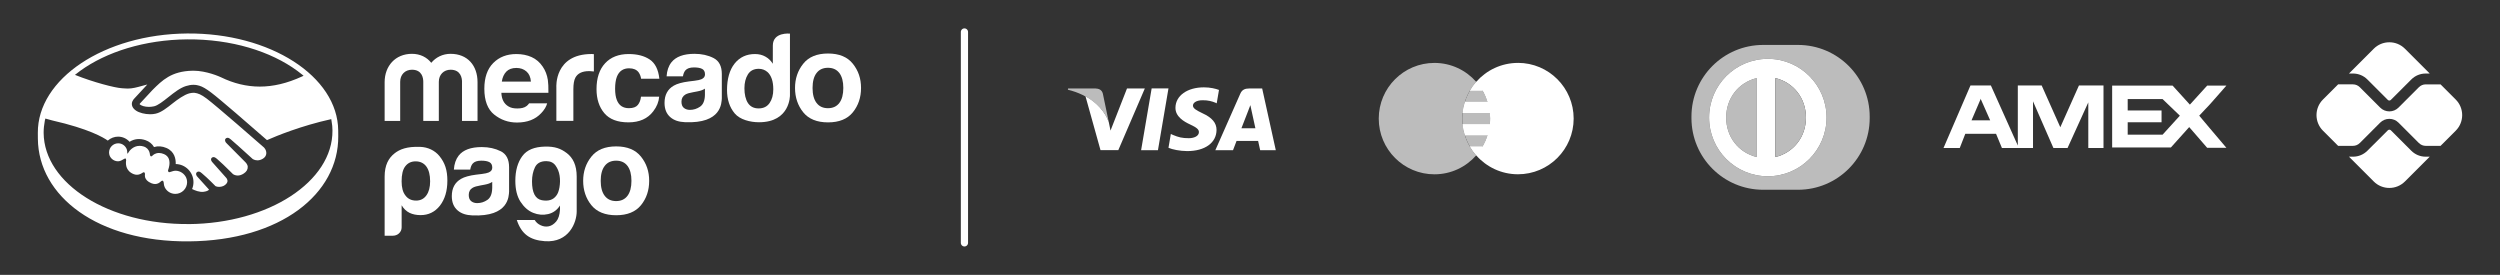 <svg xmlns="http://www.w3.org/2000/svg" id="logos" viewBox="0 0 2078.61 228.52"><rect x="0" y="0" width="2078.61" height="228.52" fill="#333333" stroke="none"/><defs><style>      .cls-1, .cls-2 {        fill: #fff;      }      .cls-2 {        fill-rule: evenodd;      }      .cls-3 {        fill: none;        stroke: #fff;        stroke-linecap: round;        stroke-linejoin: round;        stroke-width: 6px;      }      .cls-4 {        fill: #bcbcbc;      }    </style></defs><g><g><path class="cls-1" d="M709.1,53.01c-4.53-5.68-11.41-8.52-20.64-8.52s-16.11,2.84-20.63,8.52c-4.54,5.68-6.81,12.39-6.81,20.13s2.27,14.61,6.81,20.22c4.53,5.59,11.41,8.39,20.63,8.39s16.12-2.8,20.64-8.39c4.54-5.61,6.8-12.33,6.8-20.22s-2.26-14.45-6.8-20.13ZM697.87,85.58c-2.2,2.91-5.35,4.38-9.47,4.38s-7.27-1.47-9.48-4.38c-2.22-2.91-3.32-7.07-3.32-12.45s1.1-9.52,3.32-12.42,5.38-4.35,9.48-4.35,7.26,1.45,9.47,4.35c2.2,2.9,3.3,7.05,3.3,12.42s-1.1,9.54-3.3,12.45h0Z"></path><path class="cls-1" d="M593.26,48.25c-4.6-2.33-9.86-3.5-15.78-3.5-9.1,0-15.52,2.37-19.27,7.11-2.36,3.03-3.67,6.91-3.98,11.62h13.6c.33-2.09,1-3.73,2.01-4.95,1.4-1.64,3.79-2.47,7.15-2.47,3.01,0,5.28.42,6.85,1.26,1.55.83,2.33,2.36,2.33,4.57,0,1.82-1.01,3.14-3.03,4.01-1.13.5-3.01.9-5.63,1.23l-4.82.59c-5.48.7-9.63,1.85-12.45,3.47-5.15,2.96-7.72,7.76-7.72,14.39,0,5.1,1.59,9.05,4.8,11.83,3.19,2.79,7.25,3.95,12.15,4.18,30.74,1.38,30.4-16.2,30.68-19.85v-20.23c0-6.49-2.3-10.91-6.89-13.26h0ZM586.11,78.95c-.1,4.71-1.44,7.95-4.03,9.74-2.6,1.78-5.42,2.67-8.5,2.67-1.95,0-3.6-.55-4.95-1.61-1.36-1.07-2.03-2.82-2.03-5.22,0-2.69,1.11-4.69,3.33-5.98,1.31-.76,3.47-1.4,6.48-1.91l3.21-.6c1.6-.3,2.85-.63,3.77-.98.93-.33,1.83-.78,2.72-1.35v5.24h.02Z"></path><path class="cls-1" d="M523.15,56.8c3.52,0,6.09,1.09,7.77,3.26,1.14,1.6,1.85,3.42,2.13,5.42h15.17c-.83-7.66-3.5-12.99-8.03-16.02-4.54-3.02-10.34-4.53-17.44-4.53-8.35,0-14.91,2.56-19.65,7.68-4.75,5.13-7.13,12.3-7.13,21.51,0,8.15,2.15,14.81,6.45,19.93,4.3,5.12,11,7.68,20.11,7.68s16.01-3.07,20.65-9.22c2.91-3.81,4.55-7.85,4.88-12.12h-15.12c-.31,2.82-1.19,5.13-2.66,6.9-1.45,1.76-3.91,2.66-7.39,2.66-4.89,0-8.23-2.23-10-6.71-.97-2.39-1.47-5.55-1.47-9.48s.5-7.42,1.47-9.94c1.84-4.69,5.26-7.04,10.25-7.04h0Z"></path><path class="cls-1" d="M491.4,59.22c.69.03,1.47.1,2.37.2v-14.39c-.63-.04-1.03-.06-1.21-.09-.18-.02-.4-.03-.67-.03-31.16,0-29.31,27.58-29.31,27.58v28.02h14.14v-26.28c0-4.31.55-7.49,1.62-9.57,1.94-3.68,5.74-5.52,11.39-5.52.43,0,.98.03,1.67.06h0Z"></path><path class="cls-1" d="M410.92,95.27c5.46,4.4,11.77,6.61,18.91,6.61,8.66,0,15.39-2.62,20.2-7.84,2.6-2.75,4.22-5.47,4.91-8.15h-15c-.59.85-1.23,1.57-1.93,2.14-2,1.64-4.71,2.15-7.9,2.15-3.02,0-5.39-.45-7.53-1.8-3.53-2.17-5.52-5.84-5.73-11.22h39.12c.05-4.64-.1-8.2-.47-10.67-.64-4.21-2.09-7.91-4.28-11.1-2.44-3.62-5.55-6.27-9.28-7.95-3.75-1.67-7.95-2.5-12.62-2.5-7.87,0-14.27,2.48-19.21,7.44-4.93,4.97-7.41,12.1-7.41,21.41,0,9.94,2.74,17.1,8.21,21.5v-.02ZM420.95,59.56c1.99-2.04,4.78-3.07,8.39-3.07,3.31,0,6.09.96,8.34,2.9,2.23,1.93,3.48,4.76,3.74,8.47h-24.19c.5-3.49,1.76-6.26,3.74-8.31h0Z"></path><path class="cls-1" d="M384.13,68.01v32.52h12.91v-32.21c0-13.85-8.31-23.57-22.42-23.57-6.56,0-12.24,2.88-16.05,7.48-3.62-4.61-9.2-7.48-16.06-7.48-13.81,0-22.71,10.14-22.71,23.57v32.21h12.93v-32.52c0-5.94,4.02-10.04,9.8-10.04,8.52,0,9.4,7.07,9.4,10.04v32.52h12.93v-32.52c0-5.94,4.11-10.04,9.79-10.04,8.52,0,9.5,7.07,9.5,10.04h0Z"></path><path class="cls-1" d="M642.57,37.87l-.02,15.15c-1.57-2.54-3.62-4.52-6.15-5.94-2.52-1.43-5.42-2.15-8.67-2.15-7.07,0-12.69,2.63-16.91,7.87-4.22,5.26-6.34,12.84-6.34,22,0,7.95,2.15,14.47,6.43,19.55,4.29,5.07,12.69,7.29,20.16,7.29,26.03,0,25.73-22.32,25.73-22.32V27.95s-14.23-1.52-14.23,9.92h0ZM639.84,85.71c-2.06,2.96-5.09,4.43-9.07,4.43s-6.94-1.5-8.89-4.46c-1.96-2.98-2.93-7.31-2.93-12.26,0-4.61.96-8.45,2.88-11.55,1.92-3.1,4.93-4.66,9.04-4.66,2.69,0,5.06.85,7.1,2.56,3.31,2.82,4.98,7.9,4.98,14.46,0,4.69-1.04,8.53-3.11,11.48h0Z"></path><path class="cls-1" d="M349.68,122.14c-11.65-.55-17.52,2.23-21.36,5.15-5.29,4.04-8.52,10.02-8.52,19.57v49.12h6.85c1.83,0,3.67-.63,5.02-1.88,1.51-1.39,2.27-3.09,2.27-5.09v-18.36c1.67,2.88,3.87,4.99,6.65,6.36,2.63,1.23,5.68,1.84,9.14,1.84,6.51,0,11.86-2.59,16-7.8,4.15-5.35,6.23-12.3,6.23-20.91s-1.96-14.75-6.68-20.49c-3.81-4.64-9.6-7.26-15.59-7.53h0ZM354.5,162.46c-2.08,2.88-4.92,4.31-8.52,4.31-3.88,0-6.86-1.43-8.94-4.31-2.08-2.6-3.12-6.48-3.12-11.69,0-5.59.96-9.7,2.9-12.3,2.09-2.86,5-4.31,8.74-4.31s6.86,1.44,8.94,4.31c2.09,2.88,3.12,6.97,3.12,12.3,0,4.94-1.03,8.81-3.12,11.69Z"></path><path class="cls-1" d="M471.12,127.21c-4.81-3.64-9.72-5.55-18.16-5.32-8.57.23-14.8,2.63-18.68,7.88-3.88,5.26-5.81,12.13-5.81,20.58,0,7.24,1.46,13.07,4.38,17.53,2.93,4.43,6.43,7.48,10.52,9.1,4.07,1.64,8.19,1.98,12.34,1.03,4.15-.96,7.45-3.34,9.9-7.16v3.47c-.28,4.37-1.33,7.65-3.16,9.84-1.85,2.17-3.89,3.51-6.14,3.99-2.23.47-4.49.21-6.72-.83-2.25-1.02-3.91-2.49-5-4.4h-14.9c3.86,11.6,10.79,16.71,23.27,17.62,20.13,1.45,26.55-15.59,26.53-24.79v-28.9c0-9.55-3.11-15.67-8.37-19.67l-.02.02ZM465.2,155.6c-.55,3.2-1.43,5.56-2.66,7.06-2.58,3.55-6.61,4.81-12.03,3.8-5.45-1.03-8.17-6.26-8.17-15.67,0-4.37.81-8.27,2.45-11.69,1.63-3.4,4.75-5.12,9.38-5.12,3.4,0,5.99,1.23,7.75,3.69,1.77,2.46,2.9,5.26,3.37,8.41.48,3.14.43,6.32-.1,9.53h0Z"></path><path class="cls-1" d="M416.38,125.78c-4.6-2.32-9.86-3.5-15.78-3.5-9.1,0-15.52,2.37-19.25,7.12-2.35,3.02-3.67,6.9-3.98,11.61h13.6c.33-2.08,1-3.73,2-4.94,1.4-1.64,3.79-2.48,7.15-2.48,3.02,0,5.29.42,6.85,1.26,1.55.83,2.32,2.36,2.32,4.57,0,1.81-1.01,3.15-3.03,4-1.13.5-3.01.9-5.63,1.23l-4.82.58c-5.48.7-9.64,1.85-12.44,3.47-5.15,2.96-7.72,7.75-7.72,14.38,0,5.1,1.59,9.05,4.8,11.83,3.19,2.79,7.25,3.95,12.16,4.18,30.74,1.37,30.39-16.2,30.67-19.85v-20.23c0-6.48-2.29-10.9-6.88-13.25h-.02ZM409.24,156.47c-.09,4.72-1.44,7.95-4.02,9.74-2.59,1.78-5.42,2.67-8.5,2.67-1.95,0-3.59-.55-4.95-1.61-1.36-1.07-2.03-2.81-2.03-5.22,0-2.69,1.11-4.69,3.33-5.97,1.32-.76,3.47-1.4,6.48-1.91l3.22-.59c1.6-.3,2.86-.63,3.76-.97.93-.34,1.83-.79,2.73-1.36v5.24-.02Z"></path><path class="cls-1" d="M512.31,121.72c-9.21,0-16.1,2.83-20.63,8.53-4.54,5.68-6.81,12.38-6.81,20.12s2.27,14.6,6.81,20.21c4.53,5.58,11.41,8.38,20.63,8.38s16.11-2.8,20.65-8.38c4.53-5.61,6.79-12.33,6.79-20.21s-2.26-14.45-6.79-20.12c-4.54-5.68-11.42-8.53-20.65-8.53h0ZM521.72,162.8c-2.2,2.92-5.35,4.39-9.45,4.39s-7.27-1.47-9.48-4.39c-2.23-2.91-3.33-7.06-3.33-12.44s1.1-9.52,3.33-12.42c2.21-2.9,5.37-4.35,9.48-4.35s7.26,1.45,9.45,4.35c2.2,2.9,3.29,7.04,3.29,12.42s-1.1,9.53-3.29,12.44Z"></path></g><g><path class="cls-1" d="M281.2,108.48c-.37-44.99-56.59-81.21-125.56-80.64-68.96.57-124.56,37.72-124.18,82.71,0,1.16.02,4.38.03,4.78.4,47.73,49.58,85.98,125.59,85.35,76.47-.63,124.56-39.7,124.16-87.43l-.04-4.79v.02ZM156.99,186.29c-66.31.56-120.35-33.39-120.71-75.8-.02-1.71.09-3.4.25-5.08l.76-5.19c.11-.56.3-1.1.43-1.65,2.73.79,4.71,1.34,5.67,1.56,30.51,6.95,42.63,14.19,46.23,16.77,2.36-2.1,5.45-3.29,8.58-3.29h0c3.66,0,7.09,1.56,9.54,4.29,3.83-2.47,8.5-2.99,13.23-1.35,3.09,1.06,5.54,3.03,7.1,5.73,3.16-1.01,6.73-.77,10.3.76,6.88,2.96,7.88,9.32,7.74,13.35,8.17.17,14.76,6.88,14.75,15.08,0,1.96-.39,3.92-1.14,5.71,2.27,1.14,6.14,2.73,9.56,2.31,3.25-.41,4.22-1.45,4.45-1.76.03-.03.04-.06.06-.09l-9.2-10.17c-1.61-1.51-2.02-3.06-1.05-4.12.4-.45.96-.7,1.58-.7,1.07,0,1.98.77,2.65,1.34,4.99,4.16,10.97,10.33,11.03,10.4l.15.17c.13.16.51.47,1.78.7.43.08.9.12,1.38.12.93,0,3.29-.16,5.01-1.56.31-.27.65-.59.97-.93l.36-.46c1.56-2,.08-4.03-.23-4.42l-11.2-12.6s-.44-.42-.82-.93c-1.22-1.63-.67-2.69-.23-3.19.42-.44.96-.67,1.54-.67,1,0,1.93.66,2.78,1.37,3,2.51,7.08,6.52,11.01,10.4l2.48,2.45c.3.2,1.79,1.11,3.86,1.12,1.65,0,3.35-.56,5.03-1.68,2.34-1.52,3.42-3.39,3.32-5.69-.17-2.02-1.85-3.62-1.87-3.64l-15.41-15.51c-1.59-1.36-2.06-3-1.15-4.13.39-.49,1.04-.74,1.62-.76,1,0,1.88.66,2.76,1.4,2.74,2.29,8.56,7.51,17.31,15.49.5.46.82.74.86.78,0,0,1.6,1.1,3.95,1.11,1.56,0,3.12-.49,4.64-1.45,1.67-1.06,2.63-2.59,2.72-4.29.16-3.1-2.02-5.02-2.03-5.04-4.11-3.6-39.28-34.36-47.46-40.51-4.73-3.56-7.35-4.49-10.07-4.84-.29-.04-.59-.04-.91-.05-1.09,0-2.49.19-3.63.5-4.17,1.14-9.65,5.03-13.52,8.1-5.03,3.99-9.74,7.74-14.34,8.76-1.44.32-3.02.52-4.66.49-4.34,0-9.02-1.21-11.66-2.99-1.47-.99-2.53-2.17-3.06-3.42-1.36-3.18.68-5.74,1.62-6.69l10.58-11.42.22-.22c-1.52.37-3.02.77-4.62,1.23-3.84,1.07-7.73,2.16-11.67,2.16h-.02c-1.32,0-2.63-.11-3.89-.21l-1.27-.1c-5.55-.36-23.17-4.83-38.71-11.08.02-.02.03-.03.05-.04l4.29-3.29c21.84-15.8,53.6-25.89,89.04-26.19,36.6-.3,69.45,9.91,91.61,26.25l4.26,3.31c.29.23.54.49.82.72l-1.39.64c-12.28,5.62-23.75,8.35-35.06,8.35h-.05c-10.87-.02-21.68-2.63-32.13-7.74-1.19-.56-12.04-5.45-22.99-5.47-.28,0-.57,0-.85.02-17.45.38-25.06,7.98-33.12,16.01l-10.41,11.21c-.21.27-.3.43-.34.53,1.2,1.36,4.33,2.3,7.72,2.31,1.45,0,2.9-.17,4.32-.48,3.18-.7,7.54-4.16,11.75-7.5l.3-.23c4.68-3.71,9.51-7.54,14.45-9.1,2.17-.7,4.27-1.04,6.23-1.04h.03c2.12,0,3.77.41,4.96.77,2.61.77,5.57,2.49,9.9,5.76,7.08,5.31,31.87,26.85,46.28,39.45,8.02-3.54,28.35-11.89,53.37-17.43,0,0,0-.03.02-.1.03.18.1.36.13.55l.74,5.17c.1,1.27.17,2.55.18,3.83.36,42.42-53.11,77.25-119.43,77.81v-.02Z"></path><path class="cls-1" d="M145.95,141.96h0c-1.37,0-2.85.5-3.82.84-.67.23-1.07.37-1.39.37h-.21l-.29-.14c-.21-.14-.31-.34-.37-.57-.29-.42-.2-1.07.3-2.3.03-.06,1.55-4.33.23-8.01-.64-1.61-1.84-3.08-4-4.01-1.46-.63-2.88-.94-4.2-.95-2.9,0-4.76,1.48-5.61,2.37-.21.22-.5.46-.88.46-.12,0-.63-.07-.83-.69-.1-.15-.18-.35-.21-.63-.04-.62-.17-1.55-.53-2.55-.67-1.69-2.02-3.53-4.75-4.37-1.12-.35-2.23-.52-3.31-.52-5.67,0-8.74,4.67-8.87,4.87l-1.12,1.75-.04-.32s-.05.03-.06.03c-.23-.06-.27-2.05-.27-2.05-.05-.44-.16-.88-.29-1.3-1.05-2.99-3.88-5.09-7.13-5.09-4.2,0-7.62,3.42-7.63,7.64,0,.96.2,1.87.52,2.71,1.16,2.71,3.86,4.61,6.99,4.62,1.96,0,3.51-1.2,5.27-2.13.48-.25.97-.29,1.12-.08.14.19.18.41.2.64.1.19.15.41.11.68-.17,1.04-.41,3.29.31,5.65.77,2.25,2.46,4.55,5.97,5.91.89.35,1.77.51,2.64.52,1.57,0,3.12-.54,4.74-1.68.39-.28.69-.41.96-.39.19.02.49.08.69.3.16.17.22.38.23.59.12.29.14.6.09.91-.09.58-.12,1.48.15,2.49.54,1.63,1.89,3.48,5.15,4.8,1.12.46,2.18.69,3.16.69,2.16,0,3.63-1.09,4.8-2.16.41-.37.77-.63,1.18-.63.61,0,.85.44.96.89.19.38.23.85.23,1.1.04,1.2.33,2.32.76,3.36,1.55,3.33,4.93,5.62,8.87,5.63,5.4,0,9.8-4.38,9.8-9.77,0-1.27-.26-2.48-.71-3.59-1.52-3.43-4.95-5.86-8.95-5.91h0Z"></path></g></g><line class="cls-3" x1="801.88" y1="26.59" x2="801.88" y2="201.93"></line><g id="visa"><g><polygon class="cls-1" points="948.77 124.87 957.53 73.52 971.52 73.52 962.77 124.87 948.77 124.87"></polygon><path class="cls-1" d="M1013.53,74.78c-2.77-1.04-7.12-2.16-12.55-2.16-13.83,0-23.57,6.96-23.66,16.95-.08,7.38,6.96,11.5,12.26,13.95,5.45,2.52,7.28,4.12,7.25,6.37-.03,3.44-4.35,5.01-8.37,5.01-5.6,0-8.58-.78-13.18-2.7l-1.8-.82-1.96,11.5c3.27,1.43,9.32,2.68,15.59,2.74,14.71,0,24.27-6.89,24.37-17.54.05-5.84-3.68-10.29-11.75-13.95-4.89-2.38-7.89-3.96-7.86-6.37,0-2.13,2.54-4.42,8.02-4.42,4.58-.07,7.89.93,10.48,1.97l1.25.59,1.9-11.13"></path><path class="cls-1" d="M1049.42,73.57h-10.82c-3.35,0-5.86.91-7.33,4.26l-20.79,47.06h14.7s2.4-6.33,2.95-7.72c1.61,0,15.88.02,17.93.02.42,1.8,1.7,7.69,1.7,7.69h12.99l-11.33-51.32M1032.16,106.67c1.16-2.96,5.58-14.36,5.58-14.36-.08.14,1.15-2.97,1.86-4.9l.95,4.43s2.68,12.26,3.24,14.83h-11.62Z"></path><path class="cls-1" d="M937.03,73.56l-13.7,35.02-1.46-7.12c-2.55-8.2-10.5-17.09-19.39-21.54l12.53,44.91,14.81-.02,22.04-51.25h-14.83"></path><path class="cls-4" d="M910.62,73.53h-22.57l-.18,1.07c17.56,4.25,29.18,14.52,34,26.87l-4.91-23.6c-.85-3.25-3.3-4.22-6.34-4.34"></path></g></g><g><path class="cls-4" d="M1460.66,64.89v65.69c-15.44-3.78-25.46-17.03-25.46-32.84s10.03-29.07,25.46-32.85Z"></path><path class="cls-4" d="M1494.95,37.36h-29c-32.92,0-59.6,26.68-59.6,59.6v1.21c0,32.92,26.68,59.6,59.6,59.6h29c32.92,0,59.6-26.68,59.6-59.6v-1.21c0-32.92-26.68-59.6-59.6-59.6ZM1469.84,146.56c-26.96,0-48.81-21.86-48.81-48.81s21.86-48.83,48.81-48.83,48.83,21.86,48.83,48.83-21.86,48.81-48.83,48.81Z"></path><path class="cls-1" d="M1469.84,48.92c-26.96,0-48.81,21.86-48.81,48.83s21.86,48.81,48.81,48.81,48.83-21.86,48.83-48.81-21.86-48.83-48.83-48.83ZM1460.66,130.59c-15.44-3.78-25.46-17.03-25.46-32.84s10.03-29.07,25.46-32.85v65.69ZM1476.09,130.59v-65.69c15.44,3.78,25.46,17.03,25.46,32.85s-10.03,29.06-25.46,32.84Z"></path><path class="cls-4" d="M1501.56,97.75c0,15.81-10.03,29.06-25.46,32.84v-65.69c15.44,3.78,25.46,17.03,25.46,32.85Z"></path></g><g id="master"><g><path class="cls-2" d="M1713.03,105.8l-15.51-34.76h-19.82v49.98l-22.41-49.98h-16.95l-22.41,51.99h13.5l4.6-11.78h25.57l4.88,11.78h25.85v-38.78l16.95,38.78h11.78l17.24-37.92v37.92h12.64v-51.99h-20.4l-15.51,34.76h0ZM1646.96,100.06h-7.76l7.76-18.1v.57l7.76,17.52h-7.76Z"></path><path class="cls-1" d="M1828.52,96.18l9.19-9.77,13.4-15.22h-15.99l-14.36,15.8-14.36-15.8h-50.27v51.42h48.84l15.22-16.95,14.94,17.24h15.99l-13.4-15.8-9.19-10.92ZM1798.07,111.98h-29.01v-10.34h28.15v-9.77h-28.15v-9.48h29.01l14.36,13.79-14.36,15.8Z"></path></g></g><g id="master-2" data-name="master"><g><path class="cls-4" d="M1227.39,68.05c-8.49-9.63-20.89-15.74-34.73-15.74-25.57,0-46.31,20.73-46.31,46.31s20.74,46.31,46.31,46.31c13.85,0,26.24-6.11,34.73-15.75-7.19-8.16-11.58-18.82-11.58-30.56s4.39-22.4,11.58-30.56Z"></path><path class="cls-4" d="M1227.39,68.05c-7.19,8.16-11.58,18.83-11.58,30.56s4.39,22.4,11.58,30.56c7.19-8.16,11.58-18.82,11.58-30.56s-4.39-22.4-11.58-30.56Z"></path></g><path class="cls-1" d="M1262.12,52.3c-13.85,0-26.24,6.11-34.73,15.74-2.01,2.28-3.76,4.77-5.3,7.41h10.6c1.69,2.89,3,6.02,4.03,9.26h-18.73c-.94,2.98-1.62,6.06-1.94,9.26h22.59c.16,1.53.31,3.06.31,4.63s-.09,3.11-.25,4.63h-22.67c.32,3.2,1,6.28,1.94,9.26h18.78c-1.03,3.26-2.42,6.35-4.1,9.26h-10.58c1.53,2.63,3.29,5.13,5.3,7.4,8.49,9.64,20.89,15.75,34.73,15.75,25.57,0,46.31-20.74,46.31-46.31,0-25.58-20.73-46.31-46.3-46.31Z"></path></g><path class="cls-1" d="M1986.6,156.26c-4.89,0-9.49-1.9-12.95-5.36l-20.62-20.62h3.32c4.57,0,8.85-1.78,12.05-5l16.96-16.93c.34-.34.78-.52,1.25-.53.48,0,.92.18,1.24.5l16.96,16.96c3.19,3.22,7.47,5,12.04,5h3.32l-20.62,20.62c-3.46,3.45-8.05,5.36-12.95,5.36ZM2016.85,121.27c-2.13,0-4.15-.84-5.69-2.36l-16.95-16.95c-2.03-2.03-4.73-3.14-7.61-3.14s-5.58,1.12-7.61,3.14l-16.96,16.96c-1.53,1.51-3.55,2.35-5.68,2.35h-12.33l-12.62-12.62c-7.14-7.14-7.14-18.75,0-25.89l12.62-12.62h12.33c2.13,0,4.15.84,5.69,2.36l16.96,16.96c2.03,2.03,4.73,3.15,7.61,3.15s5.58-1.12,7.61-3.15l16.96-16.96c1.53-1.51,3.55-2.35,5.68-2.35h12.33l12.62,12.62c7.14,7.14,7.14,18.75,0,25.89l-12.62,12.62h-12.33ZM1986.59,83.59c-.47,0-.91-.18-1.23-.5l-16.96-16.96c-3.19-3.22-7.47-5-12.04-5h-3.32l20.62-20.62c3.45-3.45,8.05-5.36,12.95-5.36s9.49,1.9,12.95,5.36l20.62,20.62h-3.32c-4.57,0-8.85,1.78-12.05,5l-16.96,16.93c-.34.34-.78.53-1.26.53Z"></path></svg>